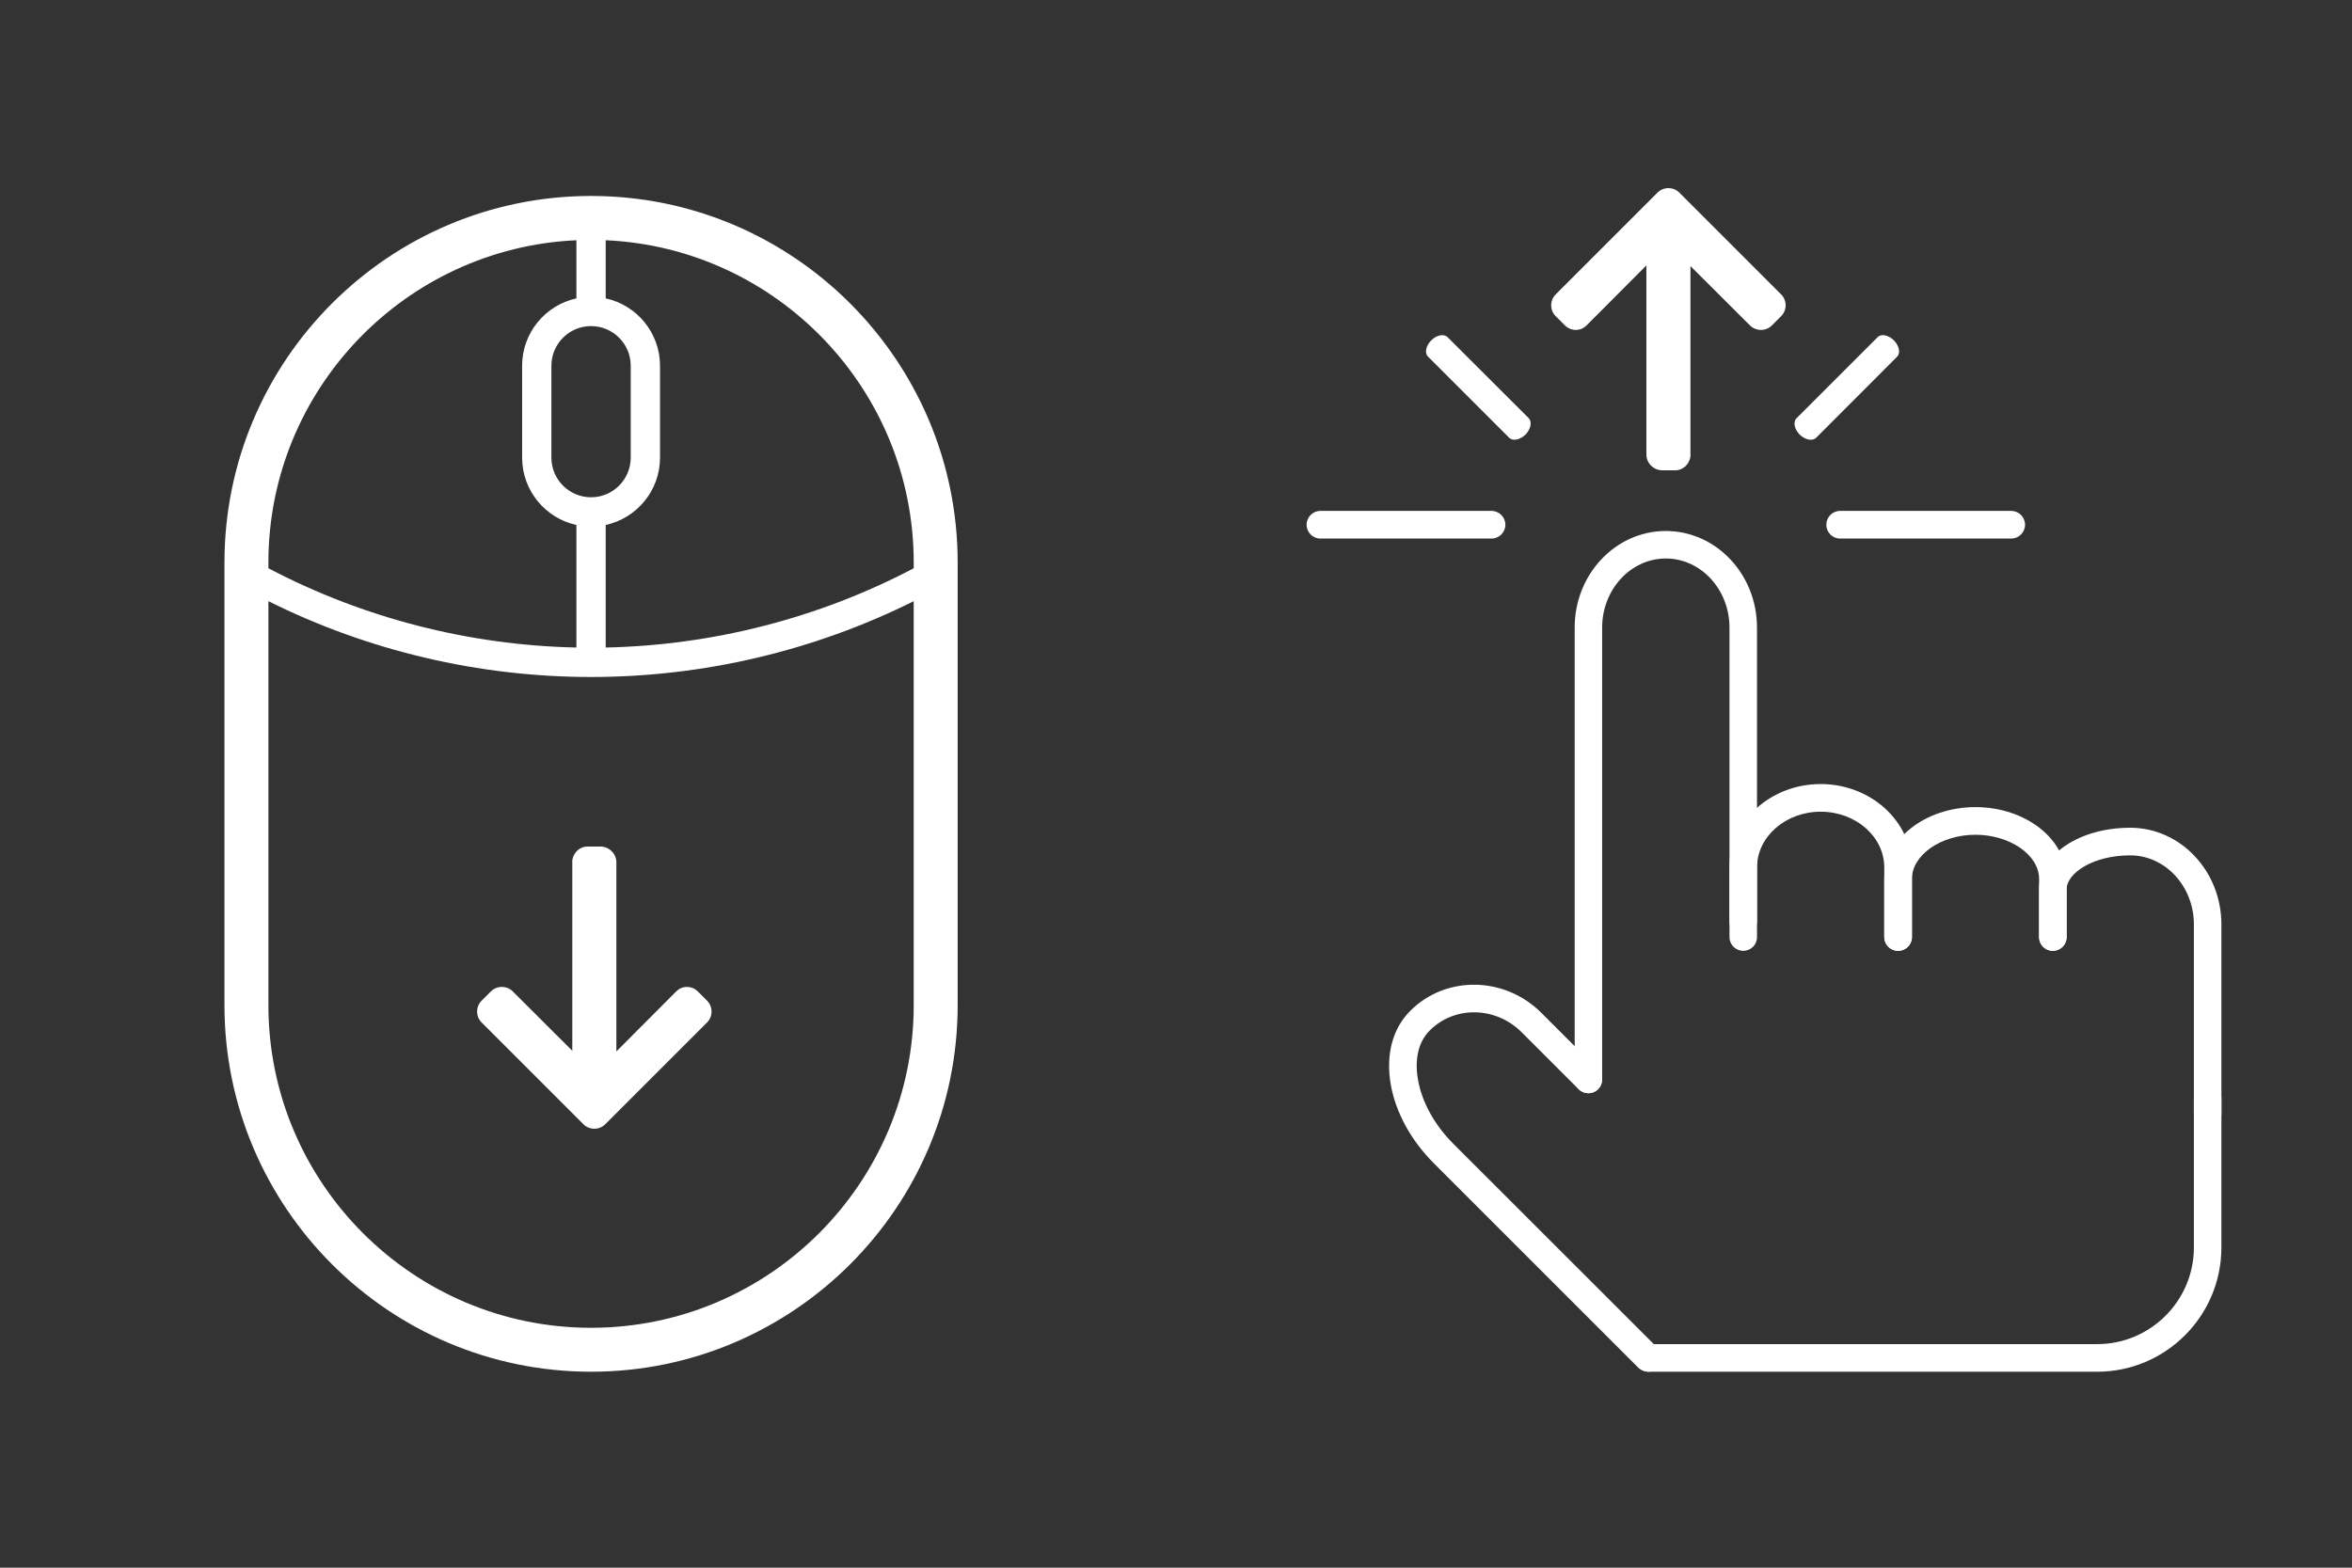 <?xml version="1.0" encoding="iso-8859-1"?>
<!-- Generator: Adobe Illustrator 21.1.0, SVG Export Plug-In . SVG Version: 6.00 Build 0)  -->
<svg version="1.1" xmlns="http://www.w3.org/2000/svg" xmlns:xlink="http://www.w3.org/1999/xlink" x="0px" y="0px"
	 viewBox="0 0 300 200" style="enable-background:new 0 0 300 200;" xml:space="preserve">
<rect x="0" y="0" width="300" height="200" fill="#333333" stroke="none"/>
<g id="Capa_1_copia" style="display:none;">
	<g style="display:inline;">
		<path d="M75.391,25C49.607,25,28.63,45.976,28.63,71.76v56.479C28.63,154.024,49.607,175,75.391,175
			c25.783,0,46.76-20.976,46.76-46.761V71.76C122.151,45.976,101.174,25,75.391,25L75.391,25z M116.545,71.76v0.737
			c-12.072,6.346-25.571,9.822-39.287,10.112V66.975c3.956-0.859,6.928-4.384,6.928-8.594V46.659c0-4.208-2.973-7.735-6.928-8.594
			v-7.416C99.087,31.629,116.545,49.693,116.545,71.76L116.545,71.76z M75.391,41.601c2.788,0,5.058,2.27,5.058,5.058v11.722
			c0,2.79-2.27,5.06-5.058,5.06c-2.79,0-5.06-2.27-5.06-5.06V46.659C70.331,43.871,72.602,41.601,75.391,41.601L75.391,41.601z
			 M73.521,30.649v7.417c-3.954,0.86-6.925,4.384-6.925,8.592v11.722c0,4.208,2.971,7.735,6.925,8.594v15.634
			c-13.715-0.29-27.213-3.766-39.286-10.112v-0.736C34.236,49.693,51.692,31.631,73.521,30.649L73.521,30.649z M75.391,169.395
			c-22.694,0-41.156-18.462-41.156-41.156V76.697c12.711,6.337,26.85,9.671,41.154,9.671c14.306,0,28.445-3.334,41.156-9.671v51.542
			C116.545,150.933,98.083,169.395,75.391,169.395L75.391,169.395z M75.391,169.395"/>
	</g>
	<g style="display:inline;">
		<path d="M202.605,139.466c-0.982,0-1.753-0.793-1.753-1.77V80.058c0-6.794,5.209-12.316,11.625-12.316
			c6.416,0,11.629,5.522,11.629,12.316v37.48c0,0.96-0.775,1.752-1.757,1.752c-0.96,0-1.753-0.793-1.753-1.752v-37.48
			c0-4.852-3.646-8.807-8.12-8.807c-4.469,0-8.119,3.954-8.119,8.807v57.638C204.358,138.673,203.587,139.466,202.605,139.466
			L202.605,139.466z M202.605,139.466"/>
		<path d="M210.227,175c-0.449,0-0.898-0.172-1.242-0.497l-26.107-26.111c-2.911-2.906-4.852-6.464-5.486-10.026
			c-0.656-3.8,0.22-7.138,2.492-9.41c4.54-4.54,12.038-4.421,16.719,0.26l7.239,7.239c0.691,0.691,0.691,1.81,0,2.497
			c-0.687,0.687-1.805,0.687-2.492,0l-7.243-7.243c-3.302-3.32-8.564-3.421-11.73-0.255c-1.444,1.427-1.977,3.663-1.51,6.292
			c0.497,2.858,2.096,5.746,4.487,8.155l26.129,26.111c0.687,0.687,0.687,1.805,0,2.492C211.139,174.846,210.689,175,210.227,175
			L210.227,175z M210.227,175"/>
		<path d="M242.098,121.303c-0.964,0-1.757-0.775-1.757-1.752v-8.877c0-3.941-3.646-7.12-8.115-7.12
			c-4.473,0-8.119,3.197-8.119,7.12v8.877c0,0.977-0.775,1.752-1.757,1.752c-0.96,0-1.753-0.775-1.753-1.752v-8.877
			c0-5.865,5.214-10.647,11.629-10.647c6.416,0,11.642,4.782,11.642,10.647v8.877C243.868,120.528,243.075,121.303,242.098,121.303
			L242.098,121.303z M242.098,121.303"/>
		<path d="M261.842,121.303c-0.977,0-1.752-0.775-1.752-1.752v-7.415c0-3.06-3.716-5.641-8.12-5.641
			c-4.403,0-8.102,2.58-8.102,5.641v7.415c0,0.977-0.793,1.752-1.77,1.752c-0.964,0-1.757-0.775-1.757-1.752v-7.415
			c0-5.055,5.214-9.167,11.629-9.167c6.416,0,11.629,4.112,11.629,9.167v7.415C263.599,120.528,262.824,121.303,261.842,121.303
			L261.842,121.303z M261.842,121.303"/>
		<path d="M281.59,143.922c-0.982,0-1.757-0.793-1.757-1.775V117.93c0-4.848-3.646-8.806-8.12-8.806
			c-4.782,0-8.115,2.29-8.115,4.337v6.09c0,0.96-0.793,1.752-1.757,1.752c-0.977,0-1.752-0.793-1.752-1.752v-6.09
			c0-4.403,5.108-7.86,11.624-7.86c6.415,0,11.629,5.535,11.629,12.329v24.218C283.343,143.13,282.568,143.922,281.59,143.922
			L281.59,143.922z M281.59,143.922"/>
		<path d="M267.5,175h-57.136c-0.964,0-1.823-0.788-1.823-1.77c0-0.964,0.722-1.752,1.7-1.752H267.5
			c6.794,0,12.333-5.539,12.333-12.333v-19.009c0-0.96,0.775-1.753,1.757-1.753c0.978,0,1.752,0.793,1.752,1.753v19.009
			C283.343,167.88,276.24,175,267.5,175L267.5,175z M267.5,175"/>
		<path d="M212.477,50.354c-0.96,0-1.753-0.793-1.753-1.757V26.752c0-0.96,0.793-1.752,1.753-1.752c0.982,0,1.757,0.793,1.757,1.752
			v21.844C214.234,49.561,213.459,50.354,212.477,50.354L212.477,50.354z M212.477,50.354"/>
		<path d="M226.995,56.408c-0.445,0-0.911-0.172-1.255-0.515c-0.687-0.691-0.687-1.81,0-2.496l15.446-15.429
			c0.669-0.687,1.788-0.687,2.475,0c0.691,0.691,0.691,1.805,0,2.497l-15.429,15.429C227.888,56.236,227.444,56.408,226.995,56.408
			L226.995,56.408z M226.995,56.408"/>
		<path d="M256.527,68.706H234.7c-0.964,0-1.752-0.793-1.752-1.757c0-0.978,0.788-1.77,1.752-1.77h21.827
			c0.982,0,1.77,0.793,1.77,1.77C258.297,67.914,257.509,68.706,256.527,68.706L256.527,68.706z M256.527,68.706"/>
		<path d="M197.96,56.408c-0.445,0-0.894-0.172-1.237-0.515l-15.446-15.446c-0.687-0.674-0.687-1.788,0-2.479
			c0.691-0.687,1.805-0.687,2.497,0l15.446,15.429c0.669,0.687,0.669,1.805,0,2.496C198.871,56.236,198.409,56.408,197.96,56.408
			L197.96,56.408z M197.96,56.408"/>
		<path d="M190.254,68.706H168.41c-0.96,0-1.752-0.793-1.752-1.757c0-0.978,0.793-1.77,1.752-1.77h21.827
			c0.982,0,1.775,0.793,1.775,1.77C192.011,67.914,191.219,68.706,190.254,68.706L190.254,68.706z M190.254,68.706"/>
	</g>
</g>
<g id="Capa_1">
	<g>
		<path style="fill:#FFFFFF;" d="M75.391,25C49.607,25,28.63,45.976,28.63,71.76v56.479C28.63,154.024,49.607,175,75.391,175
			c25.783,0,46.76-20.976,46.76-46.761V71.76C122.151,45.976,101.174,25,75.391,25L75.391,25z M116.545,71.76v0.737
			c-12.072,6.346-25.571,9.822-39.287,10.112V66.975c3.956-0.859,6.928-4.384,6.928-8.594V46.659c0-4.208-2.973-7.735-6.928-8.594
			v-7.416C99.087,31.629,116.545,49.693,116.545,71.76L116.545,71.76z M75.391,41.601c2.788,0,5.058,2.27,5.058,5.058v11.722
			c0,2.79-2.27,5.06-5.058,5.06c-2.79,0-5.06-2.27-5.06-5.06V46.659C70.331,43.871,72.602,41.601,75.391,41.601L75.391,41.601z
			 M73.521,30.649v7.417c-3.954,0.86-6.925,4.384-6.925,8.592v11.722c0,4.208,2.971,7.735,6.925,8.594v15.634
			c-13.715-0.29-27.213-3.766-39.286-10.112v-0.736C34.236,49.693,51.692,31.631,73.521,30.649L73.521,30.649z M75.391,169.395
			c-22.694,0-41.156-18.462-41.156-41.156V76.697c12.711,6.337,26.85,9.671,41.154,9.671c14.306,0,28.445-3.334,41.156-9.671v51.542
			C116.545,150.933,98.083,169.395,75.391,169.395L75.391,169.395z M75.391,169.395"/>
	</g>
	<g>
		<path style="fill:#FFFFFF;" d="M202.605,139.466c-0.982,0-1.753-0.793-1.753-1.77V80.058c0-6.794,5.209-12.316,11.625-12.316
			c6.416,0,11.629,5.522,11.629,12.316v37.48c0,0.96-0.775,1.752-1.757,1.752c-0.96,0-1.753-0.793-1.753-1.752v-37.48
			c0-4.852-3.646-8.807-8.12-8.807c-4.469,0-8.119,3.954-8.119,8.807v57.638C204.358,138.673,203.587,139.466,202.605,139.466
			L202.605,139.466z M202.605,139.466"/>
		<path style="fill:#FFFFFF;" d="M210.227,175c-0.449,0-0.898-0.172-1.242-0.497l-26.107-26.111
			c-2.911-2.906-4.852-6.464-5.486-10.026c-0.656-3.8,0.22-7.138,2.492-9.41c4.54-4.54,12.038-4.421,16.719,0.26l7.239,7.239
			c0.691,0.691,0.691,1.81,0,2.497c-0.687,0.687-1.805,0.687-2.492,0l-7.243-7.243c-3.302-3.32-8.564-3.421-11.73-0.255
			c-1.444,1.427-1.977,3.663-1.51,6.292c0.497,2.858,2.096,5.746,4.487,8.155l26.129,26.111c0.687,0.687,0.687,1.805,0,2.492
			C211.139,174.846,210.689,175,210.227,175L210.227,175z M210.227,175"/>
		<path style="fill:#FFFFFF;" d="M242.098,121.303c-0.964,0-1.757-0.775-1.757-1.752v-8.877c0-3.941-3.646-7.12-8.115-7.12
			c-4.473,0-8.119,3.197-8.119,7.12v8.877c0,0.977-0.775,1.752-1.757,1.752c-0.96,0-1.753-0.775-1.753-1.752v-8.877
			c0-5.865,5.214-10.647,11.629-10.647c6.416,0,11.642,4.782,11.642,10.647v8.877C243.868,120.528,243.075,121.303,242.098,121.303
			L242.098,121.303z M242.098,121.303"/>
		<path style="fill:#FFFFFF;" d="M261.842,121.303c-0.977,0-1.752-0.775-1.752-1.752v-7.415c0-3.06-3.716-5.641-8.12-5.641
			c-4.403,0-8.102,2.58-8.102,5.641v7.415c0,0.977-0.793,1.752-1.77,1.752c-0.964,0-1.757-0.775-1.757-1.752v-7.415
			c0-5.055,5.214-9.167,11.629-9.167c6.416,0,11.629,4.112,11.629,9.167v7.415C263.599,120.528,262.824,121.303,261.842,121.303
			L261.842,121.303z M261.842,121.303"/>
		<path style="fill:#FFFFFF;" d="M281.59,143.922c-0.982,0-1.757-0.793-1.757-1.775V117.93c0-4.848-3.646-8.806-8.12-8.806
			c-4.782,0-8.115,2.29-8.115,4.337v6.09c0,0.96-0.793,1.752-1.757,1.752c-0.977,0-1.752-0.793-1.752-1.752v-6.09
			c0-4.403,5.108-7.86,11.624-7.86c6.415,0,11.629,5.535,11.629,12.329v24.218C283.343,143.13,282.568,143.922,281.59,143.922
			L281.59,143.922z M281.59,143.922"/>
		<path style="fill:#FFFFFF;" d="M267.5,175h-57.136c-0.964,0-1.823-0.788-1.823-1.77c0-0.964,0.722-1.752,1.7-1.752H267.5
			c6.794,0,12.333-5.539,12.333-12.333v-19.009c0-0.96,0.775-1.753,1.757-1.753c0.978,0,1.752,0.793,1.752,1.753v19.009
			C283.343,167.88,276.24,175,267.5,175L267.5,175z M267.5,175"/>
		<path style="display:none;fill:#FFFFFF;" d="M212.477,50.354c-0.96,0-1.753-0.793-1.753-1.757V26.752
			c0-0.96,0.793-1.752,1.753-1.752c0.982,0,1.757,0.793,1.757,1.752v21.844C214.234,49.561,213.459,50.354,212.477,50.354
			L212.477,50.354z M212.477,50.354"/>
		<path style="fill:#FFFFFF;" d="M256.527,68.706H234.7c-0.964,0-1.752-0.793-1.752-1.757c0-0.978,0.788-1.77,1.752-1.77h21.827
			c0.982,0,1.77,0.793,1.77,1.77C258.297,67.914,257.509,68.706,256.527,68.706L256.527,68.706z M256.527,68.706"/>
		<path style="fill:#FFFFFF;" d="M193.444,56.073c-0.371,0.073-0.718,0.004-0.948-0.226l-10.353-10.353
			c-0.463-0.449-0.279-1.38,0.409-2.07c0.69-0.688,1.621-0.871,2.085-0.412l10.356,10.339c0.446,0.463,0.261,1.397-0.412,2.085
			C194.234,55.779,193.819,55.999,193.444,56.073L193.444,56.073z M193.444,56.073"/>
		<path style="fill:#FFFFFF;" d="M228.918,54.312c-0.073-0.371-0.004-0.718,0.226-0.948l10.353-10.353
			c0.449-0.463,1.38-0.279,2.07,0.409c0.688,0.69,0.871,1.621,0.412,2.085L231.641,55.86c-0.463,0.446-1.397,0.261-2.085-0.412
			C229.212,55.101,228.992,54.687,228.918,54.312L228.918,54.312z M228.918,54.312"/>
		<path style="fill:#FFFFFF;" d="M190.254,68.706H168.41c-0.96,0-1.752-0.793-1.752-1.757c0-0.978,0.793-1.77,1.752-1.77h21.827
			c0.982,0,1.775,0.793,1.775,1.77C192.011,67.914,191.219,68.706,190.254,68.706L190.254,68.706z M190.254,68.706"/>
	</g>
	<g style="display:none;">
		<g style="display:inline;">
			<path style="fill:#010002;" d="M212.532,19.338c0.583,0,1.049,0.466,1.049,1.049v34.564c0,0.575-0.466,1.049-1.049,1.049
				c-0.575,0-1.043-0.474-1.043-1.049V20.387C211.489,19.81,211.957,19.338,212.532,19.338L212.532,19.338z M212.532,19.338"/>
			<path style="fill:#010002;" d="M212.532,18.761c0.289,0,0.559,0.115,0.755,0.323l17.285,17.856
				c0.403,0.415,0.391,1.077-0.024,1.481c-0.421,0.403-1.077,0.391-1.481-0.024l-16.529-17.083l-16.53,17.083
				c-0.403,0.415-1.067,0.426-1.481,0.024c-0.415-0.404-0.426-1.067-0.028-1.481l17.283-17.856
				C211.979,18.876,212.25,18.761,212.532,18.761L212.532,18.761z M212.532,18.761"/>
		</g>
	</g>
	<path style="fill:#FFFFFF;" d="M215.619,58.033v-24.09l7.59,7.573c0.371,0.371,0.872,0.574,1.399,0.574s1.025-0.203,1.397-0.574
		l1.179-1.178c0.371-0.371,0.575-0.864,0.575-1.391c0-0.527-0.203-1.021-0.574-1.391l-12.98-12.981
		c-0.372-0.372-0.868-0.575-1.395-0.574c-0.53-0.001-1.026,0.202-1.397,0.574l-12.981,12.981c-0.37,0.371-0.574,0.864-0.574,1.391
		c0,0.527,0.204,1.02,0.574,1.391l1.179,1.178c0.37,0.371,0.864,0.574,1.391,0.574c0.527,0,0.995-0.203,1.365-0.574l7.632-7.658
		v24.146c0,1.085,0.935,1.997,2.02,1.997h1.667c1.084,0,1.946-0.939,1.946-2.024"/>
	<path style="fill:#FFFFFF;" d="M72.997,109.967v24.09l-7.59-7.573c-0.371-0.371-0.872-0.574-1.399-0.574
		c-0.527,0-1.025,0.203-1.397,0.574l-1.179,1.178c-0.371,0.371-0.575,0.864-0.575,1.391c0,0.527,0.203,1.021,0.574,1.391
		l12.98,12.981c0.372,0.372,0.868,0.575,1.395,0.574c0.53,0.001,1.026-0.202,1.397-0.574l12.981-12.981
		c0.37-0.371,0.574-0.864,0.574-1.391c0-0.527-0.204-1.02-0.574-1.391l-1.179-1.178c-0.37-0.371-0.864-0.574-1.391-0.574
		c-0.527,0-0.995,0.203-1.365,0.574l-7.632,7.658v-24.146c0-1.085-0.935-1.997-2.02-1.997h-1.667c-1.084,0-1.946,0.939-1.946,2.024"
		/>
	<g>
	</g>
	<g>
	</g>
	<g>
	</g>
	<g>
	</g>
	<g>
	</g>
	<g>
	</g>
	<g>
	</g>
	<g>
	</g>
	<g>
	</g>
	<g>
	</g>
	<g>
	</g>
	<g>
	</g>
	<g>
	</g>
	<g>
	</g>
	<g>
	</g>
</g>
</svg>
